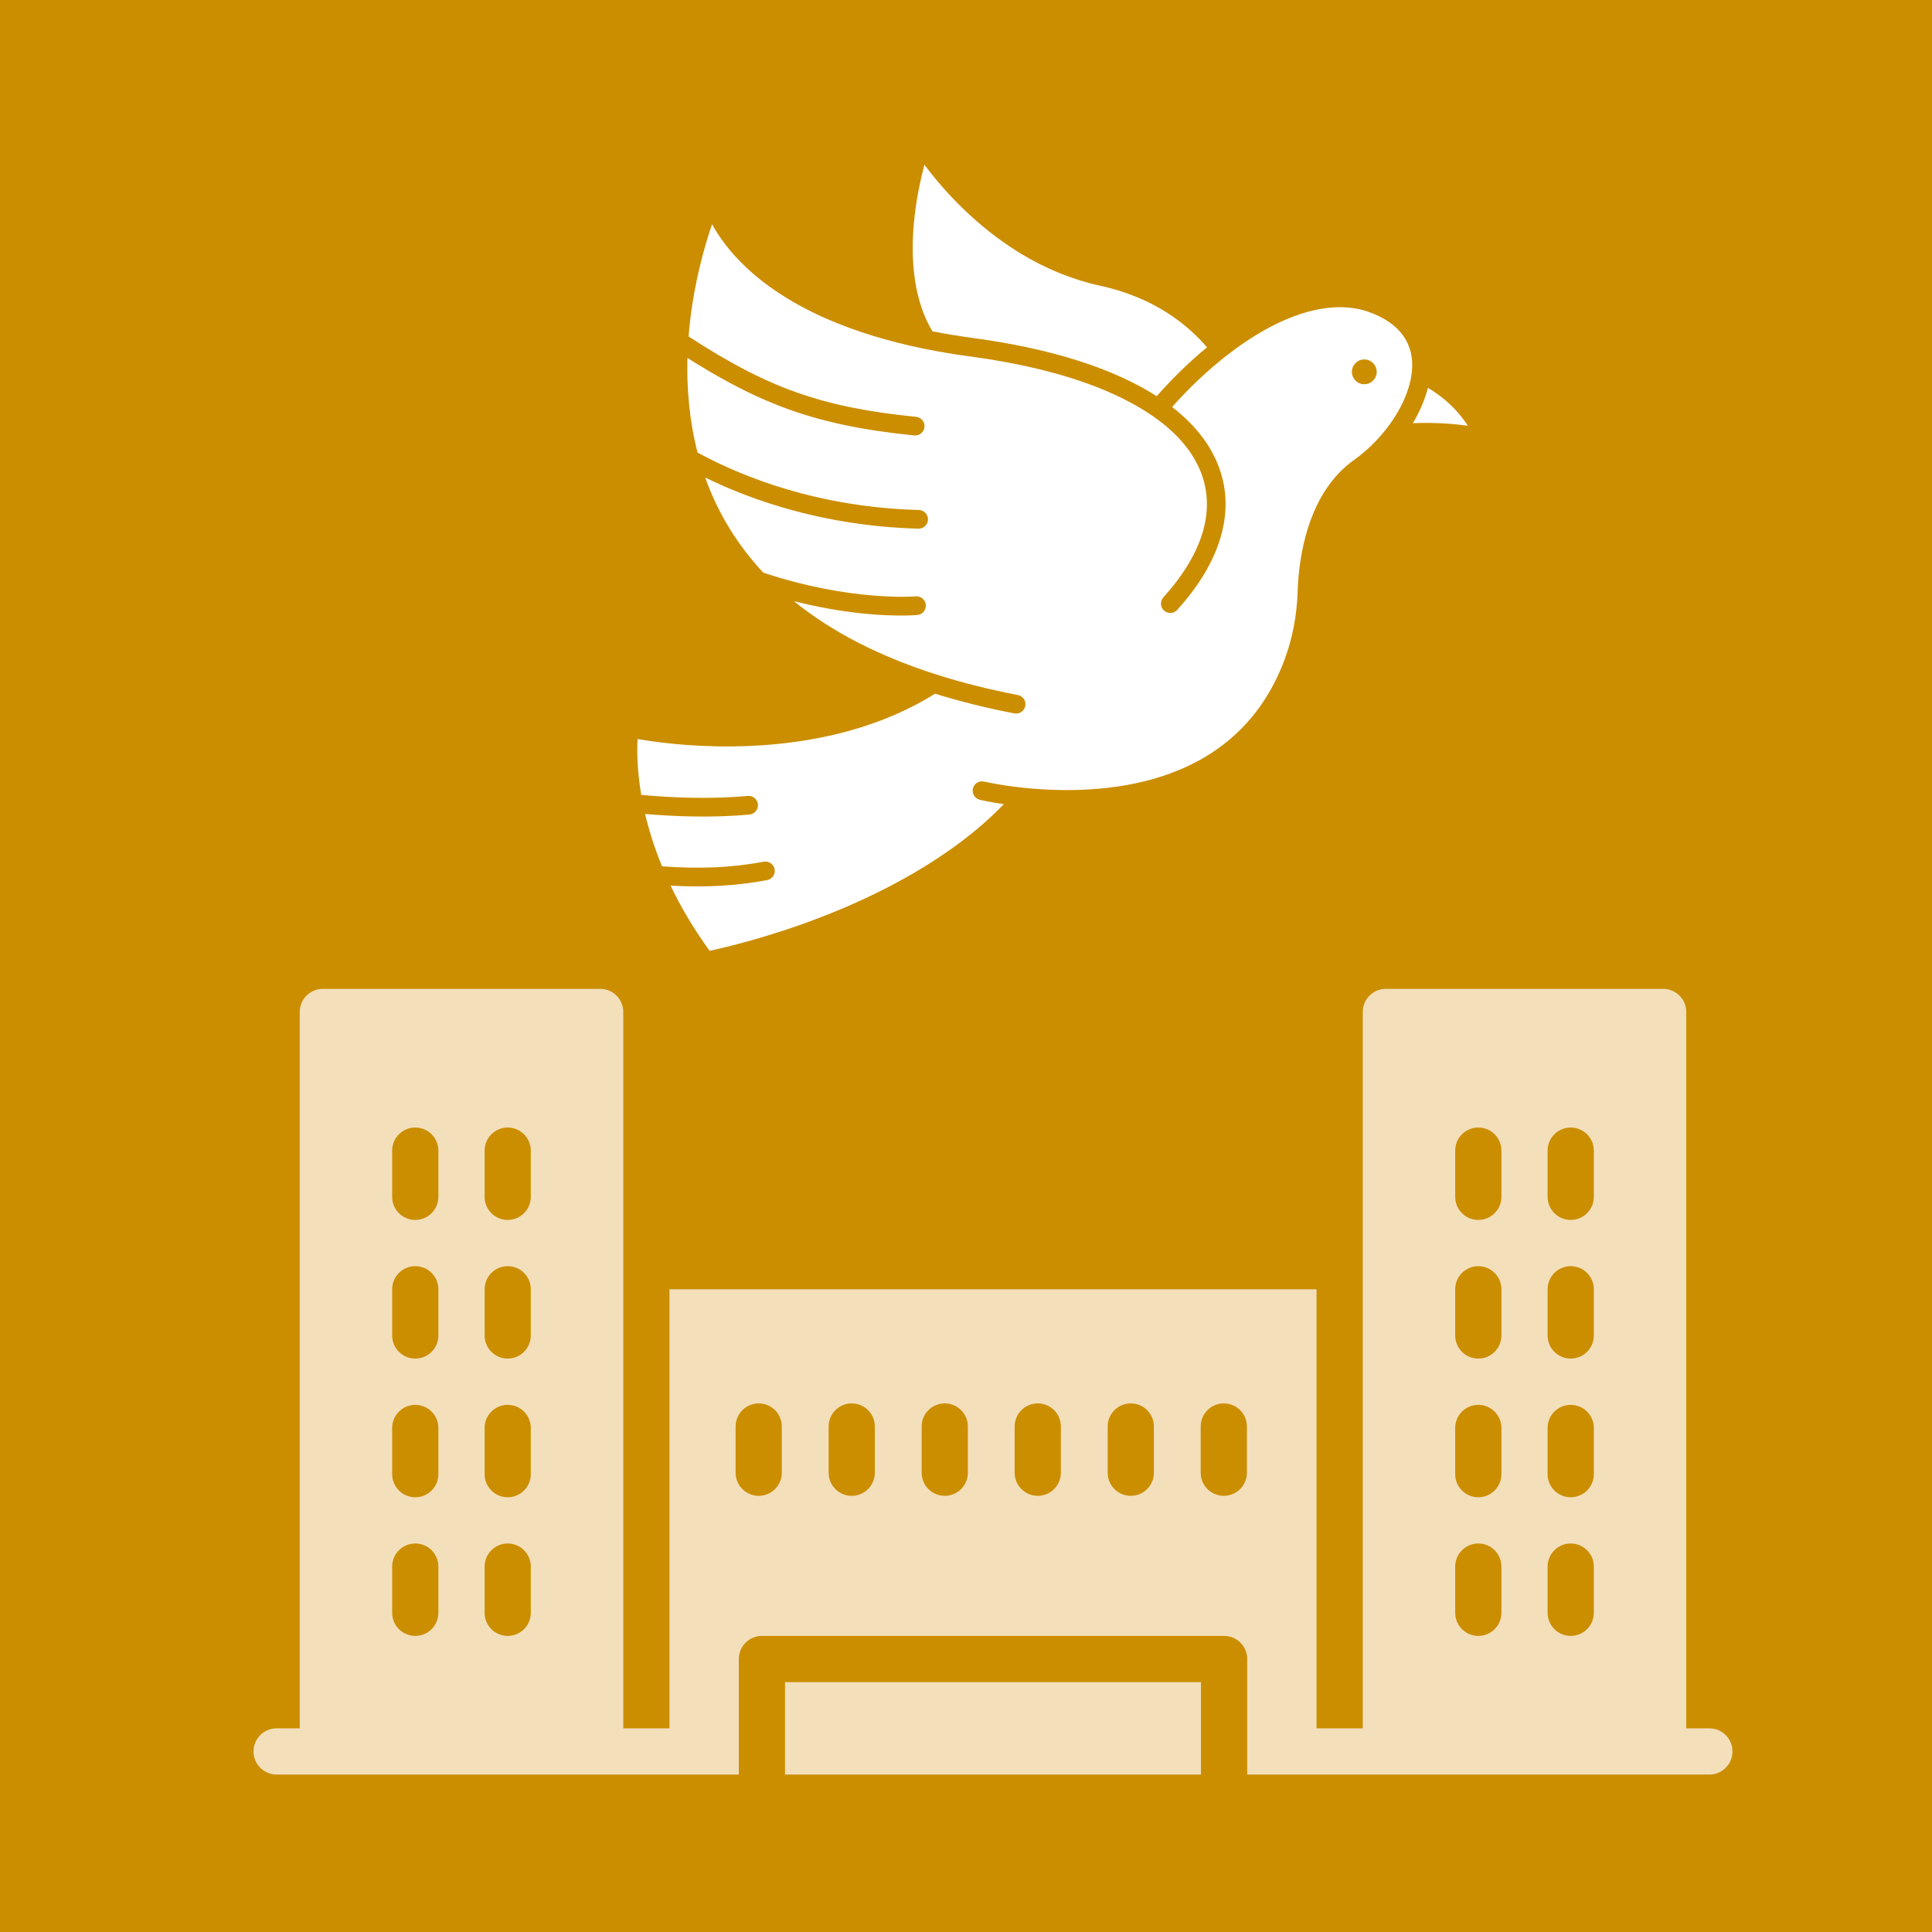 <?xml version="1.0" encoding="UTF-8"?>
<svg id="Layer_1" data-name="Layer 1" xmlns="http://www.w3.org/2000/svg" xmlns:xlink="http://www.w3.org/1999/xlink" viewBox="0 0 698.83 698.83">
  <defs>
    <style>
      .cls-1 {
        fill: none;
      }

      .cls-2 {
        fill: #cb8e00;
      }

      .cls-3 {
        fill: #fff;
      }

      .cls-4 {
        fill: #f4dfbb;
      }

      .cls-5 {
        clip-path: url(#clippath);
      }
    </style>
    <clipPath id="clippath">
      <rect class="cls-1" width="698.83" height="698.83"/>
    </clipPath>
  </defs>
  <rect class="cls-2" width="698.83" height="698.83"/>
  <rect class="cls-4" x="283.95" y="608.45" width="150.46" height="33.43"/>
  <g class="cls-5">
    <path class="cls-4" d="M576.51,583.37c0,4.62-3.74,8.36-8.36,8.36s-8.36-3.74-8.36-8.36v-16.71c0-4.62,3.74-8.36,8.36-8.36s8.36,3.74,8.36,8.36v16.71ZM576.51,533.22c0,4.62-3.74,8.36-8.36,8.36s-8.36-3.74-8.36-8.36v-16.71c0-4.62,3.74-8.36,8.36-8.36s8.36,3.74,8.36,8.36v16.71ZM576.51,483.06c0,4.62-3.74,8.36-8.36,8.36s-8.36-3.74-8.36-8.36v-16.71c0-4.62,3.74-8.36,8.36-8.36s8.36,3.74,8.36,8.36v16.71ZM576.51,432.91c0,4.62-3.74,8.36-8.36,8.36s-8.36-3.74-8.36-8.36v-16.71c0-4.62,3.74-8.36,8.36-8.36s8.36,3.74,8.36,8.36v16.71ZM543.08,583.37c0,4.62-3.74,8.36-8.36,8.36s-8.36-3.74-8.36-8.36v-16.71c0-4.62,3.74-8.36,8.36-8.36s8.36,3.74,8.36,8.36v16.71ZM543.08,533.22c0,4.62-3.74,8.36-8.36,8.36s-8.36-3.74-8.36-8.36v-16.71c0-4.62,3.74-8.36,8.36-8.36s8.36,3.74,8.36,8.36v16.71ZM543.08,483.06c0,4.62-3.74,8.36-8.36,8.36s-8.36-3.74-8.36-8.36v-16.71c0-4.62,3.74-8.36,8.36-8.36s8.36,3.74,8.36,8.36v16.71ZM543.08,432.91c0,4.62-3.74,8.36-8.36,8.36s-8.36-3.74-8.36-8.36v-16.71c0-4.62,3.74-8.36,8.36-8.36s8.36,3.74,8.36,8.36v16.71ZM451.02,532.7c0,4.62-3.74,8.36-8.36,8.36s-8.35-3.74-8.35-8.36v-16.72c0-4.62,3.73-8.35,8.35-8.35s8.36,3.73,8.36,8.35v16.72ZM417.38,532.7c0,4.62-3.74,8.36-8.36,8.36s-8.36-3.74-8.36-8.36v-16.72c0-4.62,3.74-8.35,8.36-8.35s8.36,3.73,8.36,8.35v16.72ZM383.73,532.7c0,4.62-3.74,8.36-8.36,8.36s-8.36-3.74-8.36-8.36v-16.72c0-4.62,3.74-8.35,8.36-8.35s8.36,3.73,8.36,8.35v16.72ZM350.09,532.7c0,4.62-3.74,8.36-8.36,8.36s-8.36-3.74-8.36-8.36v-16.72c0-4.62,3.74-8.35,8.36-8.35s8.36,3.73,8.36,8.35v16.72ZM316.44,532.7c0,4.62-3.74,8.36-8.36,8.36s-8.35-3.74-8.35-8.36v-16.72c0-4.62,3.73-8.35,8.35-8.35s8.36,3.73,8.36,8.35v16.72ZM282.79,532.7c0,4.62-3.73,8.36-8.35,8.36s-8.36-3.74-8.36-8.36v-16.72c0-4.62,3.74-8.35,8.36-8.35s8.35,3.73,8.35,8.35v16.72ZM192,583.37c0,4.62-3.74,8.36-8.36,8.36s-8.35-3.74-8.35-8.36v-16.71c0-4.62,3.73-8.36,8.35-8.36s8.36,3.74,8.36,8.36v16.71ZM192,533.22c0,4.62-3.74,8.36-8.36,8.36s-8.35-3.74-8.35-8.36v-16.71c0-4.62,3.73-8.36,8.35-8.36s8.36,3.74,8.36,8.36v16.71ZM192,483.06c0,4.62-3.74,8.36-8.36,8.36s-8.35-3.74-8.35-8.36v-16.71c0-4.62,3.73-8.36,8.35-8.36s8.36,3.74,8.36,8.36v16.71ZM192,432.91c0,4.62-3.74,8.36-8.36,8.36s-8.35-3.74-8.35-8.36v-16.71c0-4.62,3.73-8.36,8.35-8.36s8.36,3.74,8.36,8.36v16.71ZM158.57,583.37c0,4.62-3.74,8.36-8.36,8.36s-8.36-3.74-8.36-8.36v-16.71c0-4.62,3.74-8.36,8.36-8.36s8.36,3.74,8.36,8.36v16.71ZM158.57,533.22c0,4.62-3.74,8.36-8.36,8.36s-8.36-3.74-8.36-8.36v-16.71c0-4.62,3.74-8.36,8.36-8.36s8.36,3.74,8.36,8.36v16.71ZM158.57,483.06c0,4.62-3.74,8.36-8.36,8.36s-8.36-3.74-8.36-8.36v-16.71c0-4.62,3.74-8.36,8.36-8.36s8.36,3.74,8.36,8.36v16.71ZM158.57,432.91c0,4.62-3.74,8.36-8.36,8.36s-8.36-3.74-8.36-8.36v-16.71c0-4.62,3.74-8.36,8.36-8.36s8.36,3.74,8.36,8.36v16.71ZM626.66,633.52c0-4.62-3.74-8.36-8.36-8.36h-8.36v-259.12c0-4.62-3.74-8.36-8.36-8.36h-100.29c-4.62,0-8.36,3.74-8.36,8.36v259.12h-16.72v-158.81h-234.05v158.81h-16.71v-259.12c0-4.62-3.74-8.36-8.36-8.36h-100.31c-4.62,0-8.36,3.74-8.36,8.36v259.12h-8.36c-4.62,0-8.36,3.74-8.36,8.36s3.74,8.36,8.36,8.36h167.18v-41.79c0-4.62,3.73-8.36,8.35-8.36h167.18c4.62,0,8.36,3.74,8.36,8.36v41.79h167.17c4.62,0,8.36-3.74,8.36-8.36"/>
    <path class="cls-3" d="M511.05,153.08c2.52-4.24,4.38-8.58,5.44-12.79,4.19,2.44,9.88,6.72,14.45,13.69-5.01-.65-12.19-1.27-19.89-.9"/>
    <path class="cls-3" d="M492.85,138.94c-2.46-.36-4.16-2.63-3.81-5.09.36-2.45,2.64-4.15,5.09-3.79,2.45.36,4.15,2.63,3.79,5.09-.36,2.45-2.63,4.15-5.08,3.79M510.64,134.93c0-.06.01-.13.03-.19,1.14-10.18-4.12-17.71-15.21-21.78-13.12-4.81-27.65.69-37.53,6.14-4.77,2.64-9.63,5.9-14.44,9.66-.03.03-.05.04-.06.06-.01.01-.04.03-.05.03-6.7,5.25-13.3,11.48-19.41,18.37,8.26,6.38,14.01,13.74,17,21.94,2.96,8.06,3.11,16.61.47,25.44-2.59,8.67-7.85,17.42-15.62,26.01-1.26,1.38-3.39,1.48-4.78.24-1.38-1.26-1.48-3.39-.24-4.78,14.05-15.52,18.83-30.93,13.83-44.58-2.83-7.73-8.65-14.69-17.34-20.78-.14-.08-.28-.18-.41-.28-2.45-1.69-5.11-3.31-8.01-4.86-14.6-7.83-34.1-13.42-57.94-16.63-5.61-.75-11-1.65-16.21-2.7-.08-.01-.16-.03-.25-.05-13.02-2.65-24.75-6.23-35.03-10.7h-.01c-11.67-5.07-21.52-11.3-29.26-18.51-6.32-5.9-10.23-11.51-12.6-15.85-2.25,6.55-5.27,16.8-7.16,29.08-.55,3.55-1.01,7.41-1.34,11.49,28.91,18.82,48.44,25.67,82.3,29.08,1.87.19,3.22,1.85,3.03,3.7-.19,1.87-1.85,3.21-3.7,3.03-18.42-1.87-32.42-4.77-45.35-9.41-2.92-1.05-5.82-2.21-8.77-3.48-8.72-3.79-17.71-8.68-27.93-15.15-.27,10.59.6,22.34,3.67,34.24,16.8,9.1,43.97,19.78,80.06,20.76,1.87.05,3.34,1.6,3.29,3.46-.05,1.87-1.6,3.34-3.46,3.29-16.28-.43-32.29-2.87-47.58-7.22-7.8-2.22-15.35-4.91-22.56-8.04-2.36-1.03-4.69-2.11-6.98-3.22,1.48,4.19,3.29,8.36,5.43,12.47,4.14,7.94,9.34,15.25,15.57,21.91,31.52,10.54,54.89,8.61,55.11,8.59,1.87-.16,3.5,1.21,3.68,3.06.16,1.87-1.21,3.5-3.07,3.68-.86.08-18.7,1.59-44.65-5.01,13.66,11.09,30.88,19.94,51.56,26.55h.01c9.15,2.92,18.97,5.39,29.46,7.42,1.83.34,3.03,2.12,2.68,3.96-.36,1.83-2.13,3.03-3.96,2.68-10.16-1.97-19.72-4.34-28.67-7.13-10.73,6.69-23.09,11.69-36.76,14.88-11.32,2.64-23.56,4.05-36.39,4.19-15.83.16-28.47-1.62-34.47-2.68-.22,3.95-.23,11.03,1.33,20.22,10.3.94,24.73,1.67,38.52.36,1.85-.18,3.5,1.19,3.68,3.04.18,1.87-1.18,3.51-3.04,3.69-13.41,1.28-27.33.7-37.76-.19,1.31,5.56,3.25,11.95,6.12,18.93,13.84,1.01,25.25.49,36.78-1.67,1.83-.34,3.6.88,3.95,2.7.34,1.84-.88,3.6-2.7,3.95-11.1,2.08-22.06,2.73-34.93,2,3.55,7.43,8.15,15.38,14.11,23.57,5.51-1.17,21.44-4.88,40.27-12.15,19.82-7.64,46.73-20.77,66.15-40.88-5.3-.77-8.51-1.54-8.69-1.59-.19-.05-.38-.11-.56-.19-1.47-.63-2.32-2.27-1.93-3.9.43-1.81,2.26-2.93,4.07-2.49.05.01,5.68,1.34,14.31,2.25h.04s.06,0,.1.01c27.63,2.83,76.49.57,94.1-46.08,2.92-7.75,4.55-16.1,4.83-24.83.18-5.77,1-14.51,3.82-23.32,3.45-10.76,9.02-18.96,16.53-24.32,4.36-3.11,8.45-7.05,11.84-11.41,0-.01.01-.03.01-.03,5.1-6.56,8.31-13.68,9.07-20.06"/>
    <path class="cls-3" d="M436.6,125.62c-6.31,5.19-12.47,11.17-18.21,17.69-15.64-10.04-38.21-17.27-66.6-21.07-5.11-.7-9.93-1.5-14.49-2.39-7.85-12.92-7.87-29.89-6.43-42.02.85-7.3,2.31-13.74,3.51-18.23,2.96,3.96,7.46,9.5,13.47,15.38,6.65,6.51,13.77,12.09,21.14,16.6,9.27,5.65,18.98,9.6,28.88,11.75,19.55,4.25,31.64,14.01,38.72,22.3"/>
  </g>
</svg>